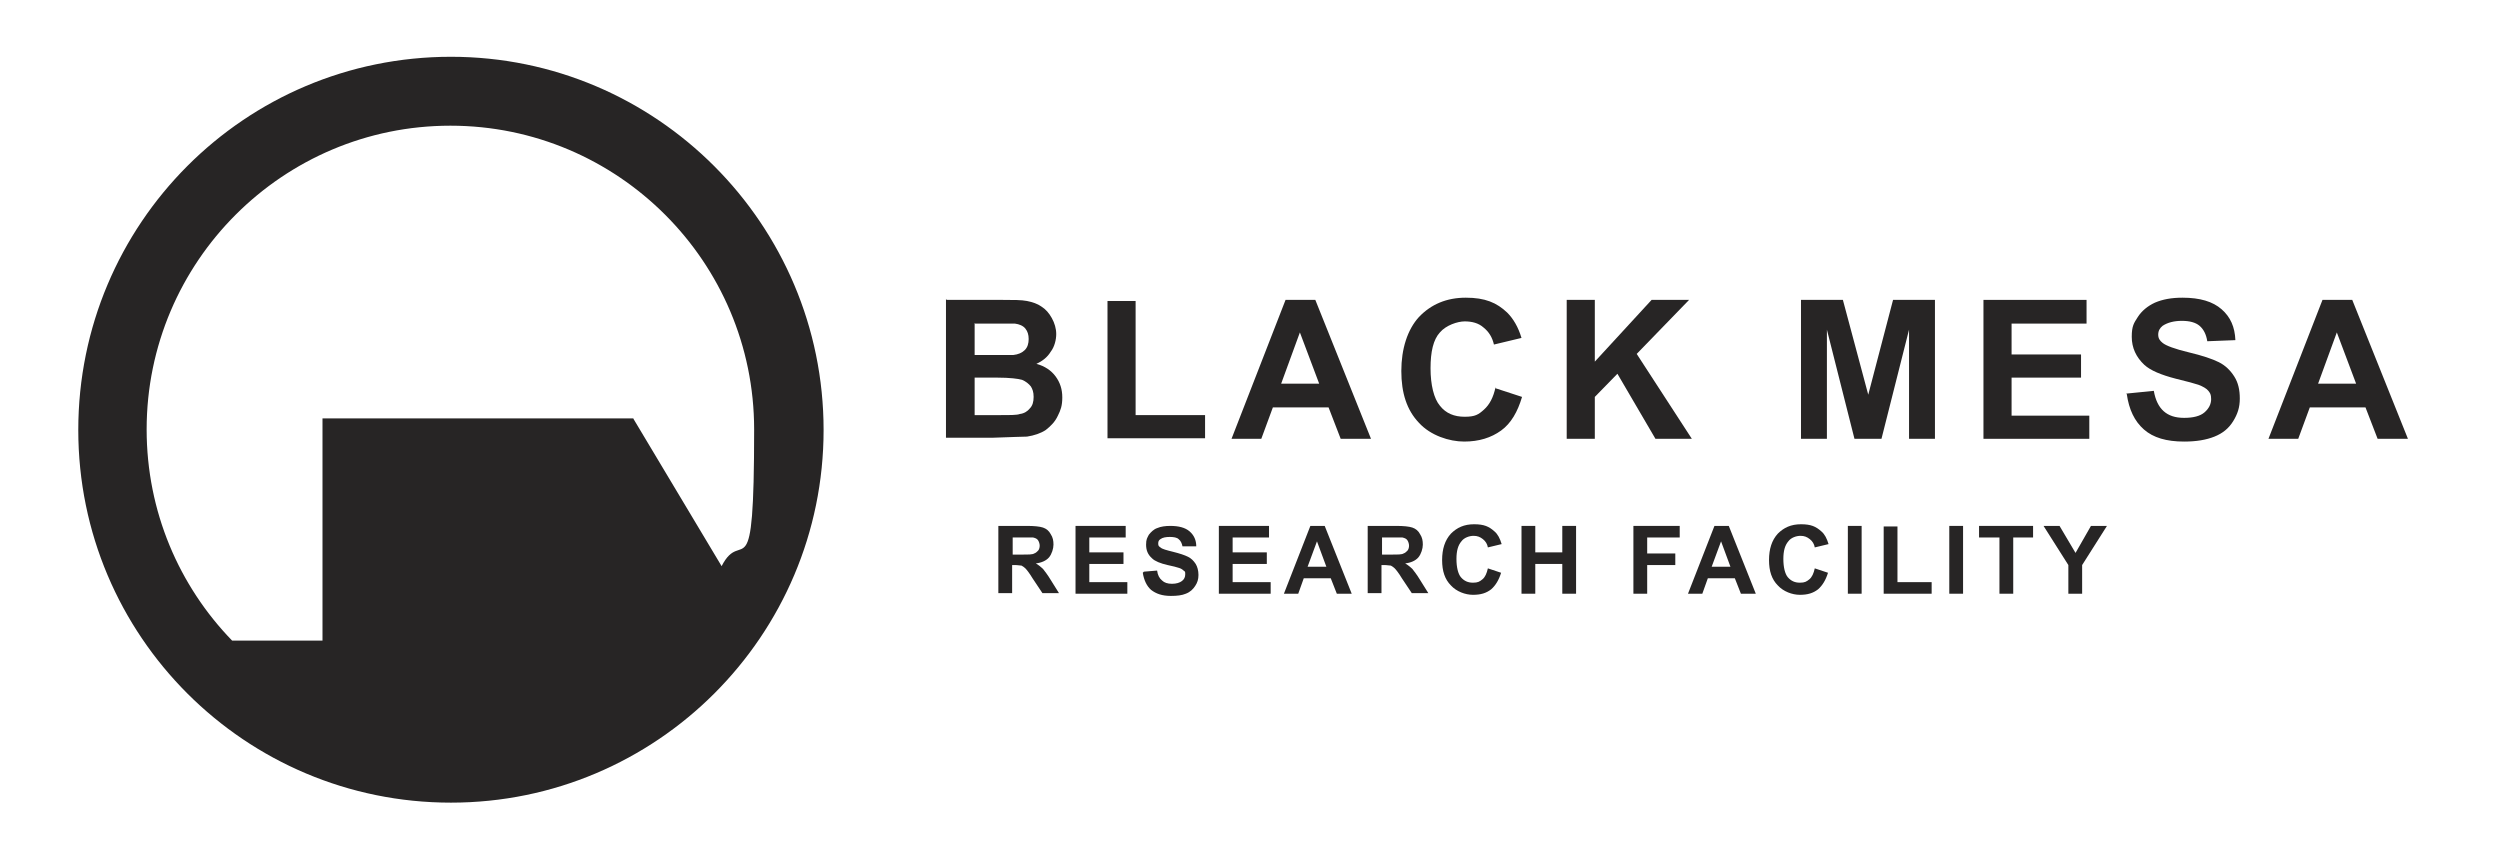 <?xml version="1.0" encoding="UTF-8"?> <svg xmlns="http://www.w3.org/2000/svg" id="Layer_1" data-name="Layer 1" viewBox="0 0 453.5 155.9"> <defs> <style> .cls-1 { fill: #272525; } </style> </defs> <g> <path class="cls-1" d="m171.7,54.4h10.1c2,0,3.5,0,4.5.2,1,.2,1.9.5,2.6,1,.8.5,1.4,1.2,1.9,2.1s.8,1.9.8,2.9-.3,2.3-1,3.2c-.6,1-1.5,1.7-2.6,2.2,1.5.4,2.7,1.2,3.5,2.3.8,1.1,1.2,2.3,1.2,3.8s-.3,2.3-.8,3.3c-.5,1.1-1.3,1.9-2.2,2.6-.9.6-2.1,1-3.4,1.2-.8,0-2.9.1-6.1.2h-8.6v-25.2Zm5.1,4.2v5.8h3.3c2,0,3.2,0,3.7,0,.9-.1,1.6-.4,2.1-.9.5-.5.7-1.2.7-2s-.2-1.4-.6-1.9c-.4-.5-1.1-.8-1.9-.9-.5,0-2,0-4.3,0h-2.9Zm0,10v6.7h4.7c1.8,0,3,0,3.5-.2.8-.1,1.4-.5,1.8-1,.5-.5.7-1.2.7-2.1s-.2-1.4-.5-1.9c-.4-.5-.9-.9-1.6-1.2-.7-.2-2.2-.4-4.5-.4h-4.1Z"></path> <path class="cls-1" d="m200.9,79.6v-25h5.1v20.7h12.6v4.2h-17.7Z"></path> <path class="cls-1" d="m248.7,79.6h-5.5l-2.2-5.7h-10.1l-2.1,5.7h-5.4l9.8-25.2h5.4l10.1,25.2Zm-9.4-10l-3.5-9.3-3.4,9.3h6.9Z"></path> <path class="cls-1" d="m271.2,70.4l4.9,1.6c-.8,2.7-2,4.8-3.8,6.1-1.8,1.3-4,2-6.7,2s-6.1-1.1-8.2-3.4c-2.2-2.3-3.2-5.4-3.2-9.4s1.1-7.5,3.2-9.8c2.2-2.3,5-3.5,8.5-3.5s5.6.9,7.5,2.7c1.1,1.1,2,2.6,2.6,4.6l-5,1.2c-.3-1.3-.9-2.3-1.9-3.1-.9-.8-2.1-1.1-3.4-1.1s-3.4.7-4.5,2c-1.2,1.3-1.7,3.5-1.7,6.5s.6,5.5,1.7,6.8c1.1,1.4,2.6,2,4.5,2s2.5-.4,3.5-1.3c1-.9,1.7-2.2,2.1-4.1Z"></path> <path class="cls-1" d="m284.2,79.6v-25.2h5.1v11.2l10.3-11.2h6.8l-9.5,9.8,10,15.4h-6.6l-6.9-11.8-4.1,4.2v7.6h-5.1Z"></path> <path class="cls-1" d="m326.7,79.6v-25.2h7.6l4.6,17.2,4.5-17.2h7.6v25.2h-4.7v-19.8l-5,19.8h-4.9l-5-19.8v19.8h-4.7Z"></path> <path class="cls-1" d="m359.8,79.6v-25.2h18.7v4.3h-13.6v5.6h12.6v4.2h-12.6v6.9h14.1v4.2h-19.2Z"></path> <path class="cls-1" d="m385.7,71.4l5-.5c.3,1.7.9,2.9,1.8,3.7.9.8,2.1,1.2,3.7,1.2s2.9-.3,3.7-1c.8-.7,1.2-1.5,1.2-2.4s-.2-1.1-.5-1.5c-.3-.4-1-.8-1.8-1.1-.6-.2-2-.6-4.1-1.1-2.7-.7-4.6-1.5-5.7-2.5-1.5-1.4-2.3-3.1-2.3-5.1s.4-2.5,1.1-3.6c.7-1.1,1.8-2,3.1-2.6,1.4-.6,3-.9,5-.9,3.2,0,5.5.7,7.1,2.1,1.6,1.4,2.4,3.2,2.5,5.6l-5.1.2c-.2-1.3-.7-2.2-1.4-2.8-.7-.6-1.8-.9-3.2-.9s-2.6.3-3.5.9c-.5.4-.8.9-.8,1.6s.3,1.1.8,1.5c.6.5,2.2,1.1,4.7,1.7,2.5.6,4.3,1.2,5.5,1.8,1.2.6,2.1,1.5,2.8,2.6.7,1.1,1,2.4,1,4s-.4,2.8-1.2,4.1c-.8,1.3-1.9,2.2-3.4,2.8-1.5.6-3.3.9-5.5.9-3.2,0-5.6-.7-7.3-2.2-1.7-1.5-2.7-3.6-3.1-6.4Z"></path> <path class="cls-1" d="m436.8,79.6h-5.5l-2.2-5.7h-10.1l-2.1,5.7h-5.4l9.8-25.2h5.4l10.1,25.2Zm-9.4-10l-3.5-9.3-3.4,9.3h6.9Z"></path> </g> <g> <path class="cls-1" d="m181.1,107.7v-12.3h5.2c1.3,0,2.3.1,2.9.3.6.2,1.1.6,1.4,1.2.4.6.5,1.2.5,1.9s-.3,1.7-.8,2.3c-.5.6-1.4,1-2.4,1.1.5.3,1,.7,1.3,1,.3.4.8,1,1.4,2l1.5,2.4h-3l-1.8-2.7c-.6-1-1.1-1.6-1.3-1.8-.2-.2-.5-.4-.7-.5-.3,0-.7-.1-1.2-.1h-.5v5.1h-2.5Zm2.5-7.1h1.8c1.2,0,1.9,0,2.2-.2.3-.1.5-.3.7-.5s.3-.6.3-.9-.1-.7-.3-1c-.2-.3-.5-.4-.9-.5-.2,0-.8,0-1.8,0h-1.9v3.1Z"></path> <path class="cls-1" d="m195.1,107.7v-12.3h9.1v2.1h-6.6v2.7h6.2v2.1h-6.2v3.3h6.9v2.1h-9.4Z"></path> <path class="cls-1" d="m207.5,103.7l2.4-.2c.1.8.4,1.4.9,1.8.4.4,1,.6,1.8.6s1.4-.2,1.8-.5c.4-.3.6-.7.6-1.2s0-.5-.3-.7c-.2-.2-.5-.4-.9-.5-.3-.1-1-.3-2-.5-1.3-.3-2.3-.7-2.8-1.2-.8-.7-1.1-1.5-1.1-2.5s.2-1.2.5-1.8c.4-.5.9-1,1.5-1.2.7-.3,1.5-.4,2.4-.4,1.5,0,2.7.3,3.5,1,.8.7,1.2,1.6,1.2,2.7h-2.5c-.1-.5-.3-1-.7-1.3-.3-.3-.9-.4-1.6-.4s-1.3.1-1.7.4c-.3.2-.4.4-.4.8s.1.5.4.7c.3.3,1.1.5,2.3.8,1.2.3,2.1.6,2.7.9.6.3,1,.7,1.4,1.3.3.5.5,1.2.5,2s-.2,1.4-.6,2c-.4.6-.9,1.1-1.7,1.4-.7.3-1.6.4-2.7.4-1.6,0-2.7-.4-3.6-1.1-.8-.7-1.3-1.8-1.5-3.1Z"></path> <path class="cls-1" d="m221.1,107.7v-12.3h9.1v2.1h-6.6v2.7h6.2v2.1h-6.2v3.3h6.9v2.1h-9.4Z"></path> <path class="cls-1" d="m245.2,107.7h-2.7l-1.1-2.8h-4.9l-1,2.8h-2.6l4.8-12.3h2.6l4.9,12.3Zm-4.6-4.9l-1.7-4.6-1.7,4.6h3.4Z"></path> <path class="cls-1" d="m248.1,107.7v-12.3h5.2c1.3,0,2.3.1,2.9.3.6.2,1.1.6,1.4,1.2.4.6.5,1.2.5,1.9s-.3,1.7-.8,2.3c-.5.6-1.4,1-2.4,1.1.5.3,1,.7,1.3,1,.3.4.8,1,1.4,2l1.5,2.4h-3l-1.8-2.7c-.6-1-1.1-1.6-1.3-1.8-.2-.2-.5-.4-.7-.5-.3,0-.7-.1-1.2-.1h-.5v5.1h-2.5Zm2.5-7.1h1.8c1.2,0,1.9,0,2.2-.2.3-.1.5-.3.7-.5.2-.2.3-.6.3-.9s-.1-.7-.3-1c-.2-.3-.5-.4-.9-.5-.2,0-.8,0-1.8,0h-1.9v3.1Z"></path> <path class="cls-1" d="m269.9,103.1l2.4.8c-.4,1.3-1,2.3-1.8,3-.9.7-1.9,1-3.3,1s-3-.6-4-1.7c-1.1-1.1-1.6-2.6-1.6-4.6s.5-3.6,1.6-4.8c1.1-1.1,2.4-1.7,4.2-1.7s2.7.4,3.7,1.3c.6.5,1,1.3,1.3,2.3l-2.5.6c-.1-.6-.4-1.1-.9-1.5-.5-.4-1-.6-1.7-.6s-1.7.3-2.2,1c-.6.7-.9,1.7-.9,3.2s.3,2.7.8,3.3c.6.7,1.3,1,2.2,1s1.2-.2,1.7-.6c.5-.4.8-1.1,1-2Z"></path> <path class="cls-1" d="m276,107.7v-12.3h2.5v4.8h4.9v-4.8h2.5v12.3h-2.5v-5.4h-4.9v5.4h-2.5Z"></path> <path class="cls-1" d="m296.3,107.7v-12.3h8.4v2.1h-5.9v2.9h5.1v2.1h-5.1v5.2h-2.5Z"></path> <path class="cls-1" d="m318.5,107.7h-2.7l-1.1-2.8h-4.9l-1,2.8h-2.6l4.8-12.3h2.6l4.9,12.3Zm-4.6-4.9l-1.7-4.6-1.7,4.6h3.4Z"></path> <path class="cls-1" d="m329.2,103.1l2.4.8c-.4,1.3-1,2.3-1.8,3-.9.7-1.9,1-3.3,1s-3-.6-4-1.7c-1.1-1.1-1.6-2.6-1.6-4.6s.5-3.6,1.6-4.8c1.1-1.1,2.4-1.7,4.2-1.7s2.7.4,3.7,1.3c.6.5,1,1.3,1.3,2.3l-2.5.6c-.1-.6-.4-1.1-.9-1.5-.5-.4-1-.6-1.7-.6s-1.7.3-2.2,1c-.6.7-.9,1.7-.9,3.2s.3,2.7.8,3.3c.6.7,1.3,1,2.2,1s1.2-.2,1.7-.6c.5-.4.8-1.1,1-2Z"></path> <path class="cls-1" d="m335.2,107.7v-12.3h2.5v12.3h-2.5Z"></path> <path class="cls-1" d="m341.7,107.7v-12.2h2.5v10.1h6.2v2.1h-8.7Z"></path> <path class="cls-1" d="m353.6,107.7v-12.3h2.5v12.3h-2.5Z"></path> <path class="cls-1" d="m362.7,107.7v-10.2h-3.7v-2.1h9.8v2.1h-3.6v10.2h-2.5Z"></path> <path class="cls-1" d="m375.2,107.7v-5.2l-4.5-7.1h2.9l2.9,4.9,2.8-4.9h2.9l-4.5,7.1v5.2h-2.5Z"></path> </g> <path class="cls-1" d="m81.8,10.3C44.4,10.3,14.2,40.6,14.2,78s30.3,67.6,67.6,67.6,67.6-30.3,67.6-67.6S119.1,10.3,81.8,10.3Zm33.1,65.6h-56.4v40.3h-16.4c-9.6-9.9-15.5-23.4-15.5-38.3,0-30.4,24.7-55.1,55.1-55.1s55.1,24.7,55.1,55.1-2.1,17.4-5.9,24.8l-16.1-26.9Z"></path> </svg> 